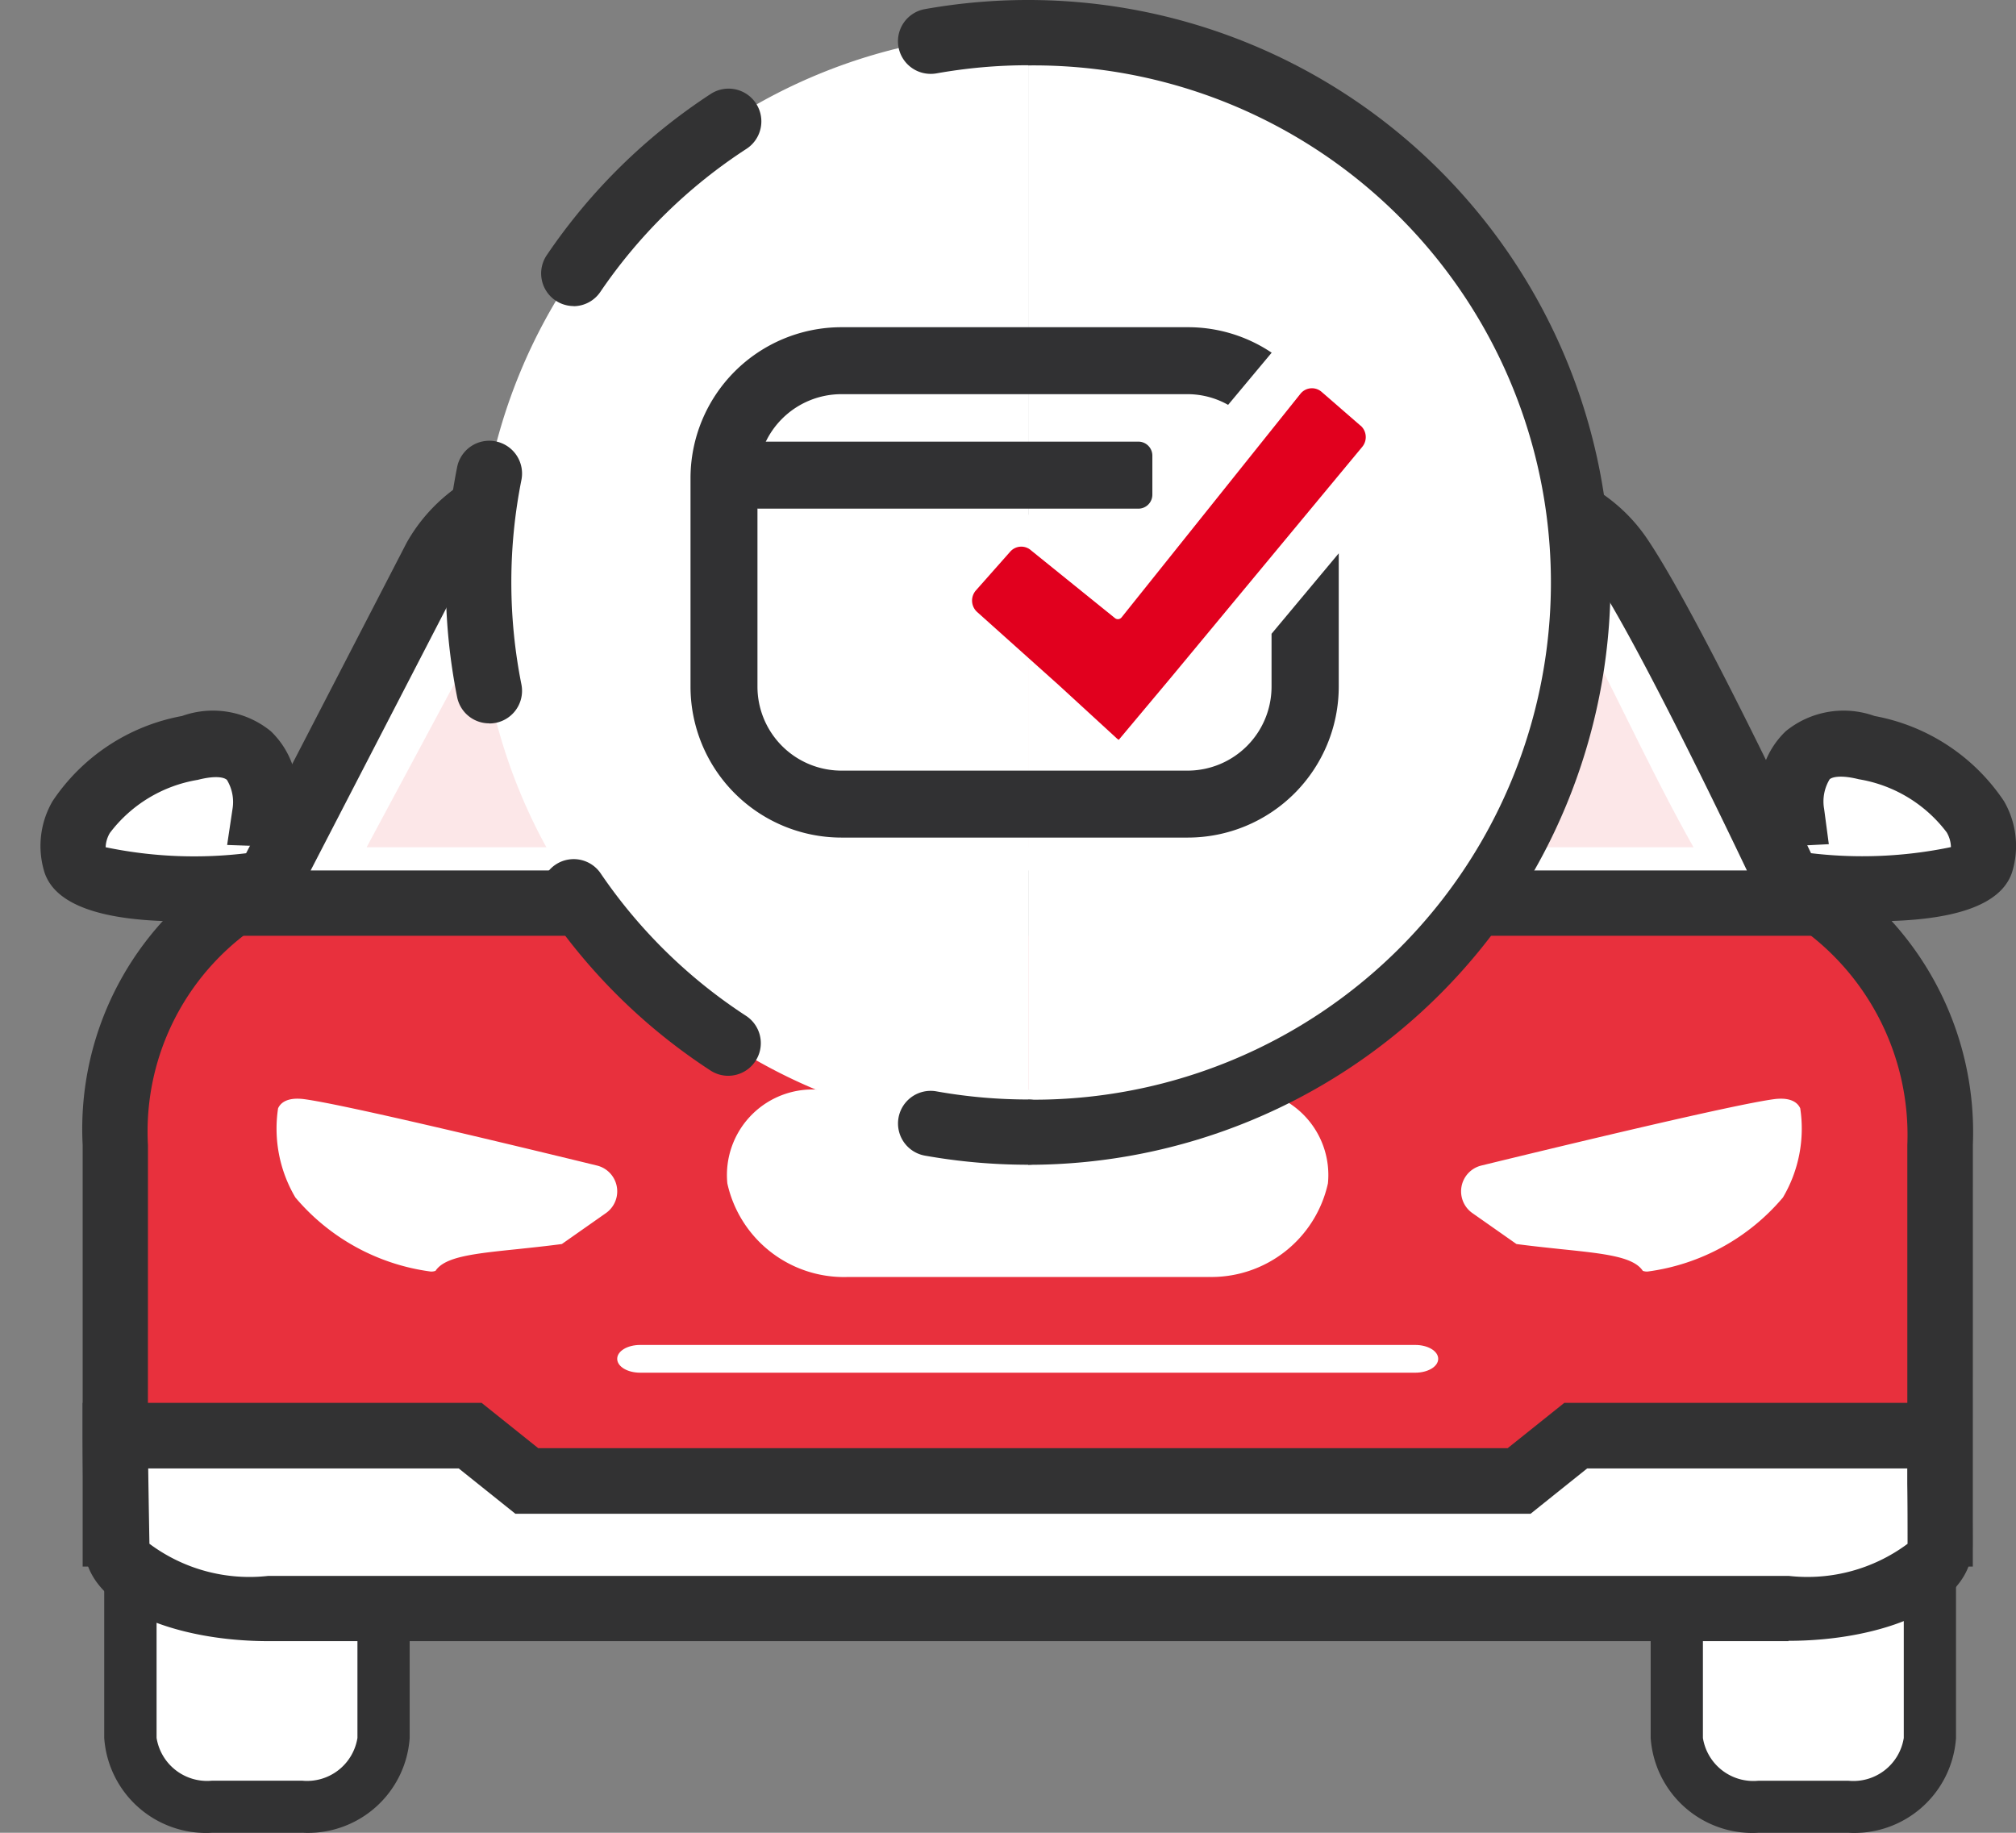 <svg xmlns="http://www.w3.org/2000/svg" xmlns:xlink="http://www.w3.org/1999/xlink" width="33" height="30" viewBox="0 0 33 30">
  <rect x="0" y="0" width="33" height="30" fill="#808080" stroke="none"/>
  <defs>
    <clipPath id="clip-path">
      <rect id="Rectangle_6305" data-name="Rectangle 6305" width="32.339" height="30" fill="none"/>
    </clipPath>
    <clipPath id="clip-path-3">
      <rect id="Rectangle_6303" data-name="Rectangle 6303" width="21.724" height="5.176" fill="none"/>
    </clipPath>
  </defs>
  <g id="Group_11556" data-name="Group 11556" transform="translate(-5994 23658)">
    <rect id="Rectangle_6472" data-name="Rectangle 6472" width="33" height="30" transform="translate(5994 -23658)" fill="none"/>
    <g id="Group_11139" data-name="Group 11139" transform="translate(5994.661 -23658)">
      <g id="Group_11137" data-name="Group 11137" clip-path="url(#clip-path)">
        <g id="Group_11136" data-name="Group 11136">
          <g id="Group_11135" data-name="Group 11135" clip-path="url(#clip-path)">
            <path id="Path_10295" data-name="Path 10295" d="M126.564,99.846h1.761a1.109,1.109,0,0,1,1.192,1v6.115a1.244,1.244,0,0,1-1.336,1.124H126.71a1.245,1.245,0,0,1-1.337-1.124v-6.115a1.109,1.109,0,0,1,1.191-1" transform="translate(-98.587 -78.514)" fill="#fff"/>
            <path id="Path_10296" data-name="Path 10296" d="M126.608,106.941h-1.469a1.67,1.67,0,0,1-1.765-1.552V99.275a1.534,1.534,0,0,1,1.618-1.429h1.761a1.535,1.535,0,0,1,1.619,1.429v6.115a1.669,1.669,0,0,1-1.763,1.551M124.992,98.7c-.414,0-.763.263-.763.574v6.115a.836.836,0,0,0,.91.7h1.469a.835.835,0,0,0,.909-.7V99.275c0-.312-.35-.575-.764-.575Z" transform="translate(-97.015 -76.941)" fill="#323233"/>
            <path id="Path_10297" data-name="Path 10297" d="M6.9,105.556v-4.709a1.108,1.108,0,0,1,1.191-1H9.854a1.109,1.109,0,0,1,1.192,1v6.116a1.243,1.243,0,0,1-1.336,1.123H8.239A1.245,1.245,0,0,1,6.9,106.962v-1.873" transform="translate(-5.427 -78.514)" fill="#fff"/>
            <path id="Path_10298" data-name="Path 10298" d="M8.137,106.941H6.667A1.671,1.671,0,0,1,4.9,105.389V99.274A1.534,1.534,0,0,1,6.52,97.845H8.281A1.535,1.535,0,0,1,9.9,99.274v6.116a1.669,1.669,0,0,1-1.763,1.55m-2.38-2.959v1.407a.837.837,0,0,0,.91.7h1.47a.835.835,0,0,0,.908-.7V99.274c0-.312-.35-.575-.764-.575H6.52c-.414,0-.763.263-.763.574Z" transform="translate(-3.855 -76.941)" fill="#323233"/>
            <path id="Path_10299" data-name="Path 10299" d="M35.609,72.249a4.639,4.639,0,0,0-2.32-4.21H8.057a4.548,4.548,0,0,0-2.32,4.21v6.362H35.609Z" transform="translate(-4.511 -53.503)" fill="#e8303d"/>
            <path id="Path_10300" data-name="Path 10300" d="M34.177,77.18H3.237v-6.9a5.051,5.051,0,0,1,2.631-4.7l.106-.049H31.446l.11.053a5.144,5.144,0,0,1,2.622,4.691ZM4.305,76.111h28.8V70.284a4.158,4.158,0,0,0-1.923-3.676H6.223a4.058,4.058,0,0,0-1.917,3.676Z" transform="translate(-2.545 -51.538)" fill="#323233"/>
            <path id="Path_10301" data-name="Path 10301" d="M5.638,58.151s.216-1.441-1.225-1.081S2.323,58.3,2.539,58.944s3.11.361,3.11.361L6.5,58.19Z" transform="translate(-1.965 -44.832)" fill="#fff"/>
            <path id="Path_10302" data-name="Path 10302" d="M2.334,57.951c-1.328,0-2.088-.268-2.266-.8A1.457,1.457,0,0,1,.2,55.982a3.253,3.253,0,0,1,2.118-1.393,1.5,1.5,0,0,1,1.454.249,1.406,1.406,0,0,1,.422.839l1.39.063-1.616,2.11-.23.023q-.784.078-1.4.078M1.068,56.737a7.1,7.1,0,0,0,2.336.094l.089-.116L3.057,56.7l.087-.583a.7.7,0,0,0-.091-.483c-.052-.046-.2-.071-.476,0a2.265,2.265,0,0,0-1.44.87.494.494,0,0,0-.069.241" transform="translate(0 -42.869)" fill="#323233"/>
            <path id="Path_10303" data-name="Path 10303" d="M130.988,58.151s-.216-1.441,1.225-1.081,2.09,1.225,1.874,1.873-3.111.361-3.111.361l-.853-1.114Z" transform="translate(-102.323 -44.832)" fill="#fff"/>
            <path id="Path_10304" data-name="Path 10304" d="M128.478,57.952q-.62,0-1.4-.078l-.231-.023-1.616-2.11,1.39-.063a1.406,1.406,0,0,1,.422-.839,1.5,1.5,0,0,1,1.454-.249,3.254,3.254,0,0,1,2.117,1.392,1.457,1.457,0,0,1,.133,1.168c-.178.533-.938.8-2.266.8m-1.07-1.12a7.109,7.109,0,0,0,2.336-.094.5.5,0,0,0-.069-.241,2.264,2.264,0,0,0-1.44-.87c-.272-.068-.424-.043-.476,0a.7.7,0,0,0-.091.485l.077.578-.426.022Z" transform="translate(-98.473 -42.87)" fill="#323233"/>
            <path id="Path_10305" data-name="Path 10305" d="M38.913,37.758c-1.274-1.895-5.094-1.232-9.7-1.232-4.06,0-7.11-.268-8.235.16a2.3,2.3,0,0,0-1.455,1.073L16.6,43.417H41.829s-2.031-4.343-2.916-5.659" transform="translate(-13.052 -28.634)" fill="#fff"/>
            <path id="Path_10306" data-name="Path 10306" d="M39.44,41.987H12.492l3.329-6.438a2.784,2.784,0,0,1,1.76-1.334c.881-.325,2.516-.289,4.983-.235,1.021.022,2.179.048,3.422.048.993,0,1.942-.031,2.859-.061,3.42-.11,6.122-.2,7.284,1.529.9,1.335,2.873,5.552,2.957,5.73ZM14.247,40.918h23.51c-.62-1.3-1.884-3.888-2.515-4.827-.832-1.237-3.273-1.158-6.363-1.057-.926.03-1.883.061-2.894.061-1.255,0-2.418-.026-3.445-.048a18.349,18.349,0,0,0-4.6.173l-.04.013a1.806,1.806,0,0,0-1.13.805Z" transform="translate(-9.823 -26.67)" fill="#323233"/>
            <g id="Group_11134" data-name="Group 11134" transform="translate(5.342 8.693)" opacity="0.12">
              <g id="Group_11133" data-name="Group 11133">
                <g id="Group_11132" data-name="Group 11132" clip-path="url(#clip-path-3)">
                  <path id="Path_10307" data-name="Path 10307" d="M46.725,45.864H25L27.287,41.6a1.67,1.67,0,0,1,1.045-.72l.015,0,.015-.006a8.066,8.066,0,0,1,2.138-.184c.473,0,1.012.009,1.585.021l.413.009c.917.019,1.957.043,3.077.043H35.6c.612,0,1.207,0,1.766-.008l.767-.007.514,0c.477,0,.926-.007,1.341-.007.655,0,3.639-.265,4.383.718.589.779,1.473,2.861,2.354,4.412" transform="translate(-25.002 -40.688)" fill="#e8303d"/>
                </g>
              </g>
            </g>
            <path id="Path_10308" data-name="Path 10308" d="M26.579,112.832h6.549c1.37,0,2.481-.467,2.481-1.043S35.6,110.451,35.6,110H29.644l-.927.741H12.474L11.546,110H5.737c0,.463.025,1.784.025,1.784,0,.576,1.111,1.043,2.481,1.043H26.579Z" transform="translate(-4.511 -86.503)" fill="#fff"/>
            <path id="Path_10309" data-name="Path 10309" d="M31.162,111.4H6.277c-1.5,0-3.015-.542-3.015-1.577,0-.044-.025-1.321-.025-1.784V107.5H9.768l.927.742H26.563l.927-.742h6.678v.534c0,.208,0,.485,0,.779,0,.338.005.7.005,1.005,0,1.035-1.517,1.577-3.015,1.577M4.33,109.806a2.738,2.738,0,0,0,1.947.526H31.162a2.744,2.744,0,0,0,1.947-.525c0-.3,0-.652-.005-.981,0-.086,0-.171,0-.253H27.865l-.927.742H10.32l-.927-.742H4.31c.007.521.019,1.16.02,1.233m0,.006h0" transform="translate(-2.545 -84.537)" fill="#323233"/>
            <path id="Path_10310" data-name="Path 10310" d="M44.569,103.5c-.207,0-.375-.1-.375-.227s.168-.227.375-.227H57.258c.207,0,.375.1.375.227s-.168.227-.375.227Z" transform="translate(-34.752 -81.031)" fill="#fff"/>
            <path id="Path_10311" data-name="Path 10311" d="M22.671,86.553c-.254.034-.5.059-.722.083-.718.074-1.193.123-1.346.356a.2.2,0,0,1-.082.011,3.5,3.5,0,0,1-2.212-1.212,2.215,2.215,0,0,1-.283-1.46c.019-.039.079-.157.316-.157a.883.883,0,0,1,.121.009c.657.09,3.247.711,4.782,1.085a.435.435,0,0,1,.147.779Z" transform="translate(-14.135 -66.19)" fill="#fff"/>
            <path id="Path_10312" data-name="Path 10312" d="M109.757,86.553c.254.034.5.059.722.083.718.074,1.193.123,1.346.356a.2.2,0,0,0,.082.011,3.5,3.5,0,0,0,2.212-1.212,2.215,2.215,0,0,0,.283-1.46c-.019-.039-.079-.157-.316-.157a.883.883,0,0,0-.121.009c-.657.09-3.247.711-4.782,1.085a.435.435,0,0,0-.147.779Z" transform="translate(-85.595 -66.19)" fill="#fff"/>
            <path id="Path_10313" data-name="Path 10313" d="M60.46,86.564H54.535a1.955,1.955,0,0,1-1.955-1.532A1.4,1.4,0,0,1,54.1,83.5h6.788a1.4,1.4,0,0,1,1.523,1.531,1.954,1.954,0,0,1-1.954,1.532" transform="translate(-41.335 -65.661)" fill="#fff"/>
            <path id="Path_10314" data-name="Path 10314" d="M75.683,2.5a9,9,0,1,1,0,18" transform="translate(-59.513 -1.966)" fill="#fff"/>
            <path id="Path_10315" data-name="Path 10315" d="M75.682,19.066V18a8.465,8.465,0,1,0,0-16.929V0a9.533,9.533,0,1,1,0,19.066" transform="translate(-59.513)" fill="#323233"/>
            <path id="Path_10316" data-name="Path 10316" d="M42.562,2.5a9,9,0,0,0,0,18" transform="translate(-26.392 -1.966)" fill="#fff"/>
            <path id="Path_10317" data-name="Path 10317" d="M66.248,1.209a.534.534,0,0,1-.093-1.06A9.618,9.618,0,0,1,67.844,0a.534.534,0,0,1,0,1.068,8.552,8.552,0,0,0-1.5.133.55.55,0,0,1-.095.008" transform="translate(-51.675)" fill="#323233"/>
            <path id="Path_10318" data-name="Path 10318" d="M35.685,22.952a.53.53,0,0,1-.291-.087,9.525,9.525,0,0,1-2.688-2.638.534.534,0,0,1,.883-.6,8.461,8.461,0,0,0,2.388,2.344.534.534,0,0,1-.292.981m-3.914-5.769a.534.534,0,0,1-.523-.429,9.626,9.626,0,0,1,0-3.766A.534.534,0,0,1,32.3,13.2a8.562,8.562,0,0,0,0,3.346.534.534,0,0,1-.524.639m1.381-6.832a.534.534,0,0,1-.441-.835A9.526,9.526,0,0,1,35.4,6.88a.534.534,0,1,1,.583.9,8.464,8.464,0,0,0-2.391,2.341.533.533,0,0,1-.442.234" transform="translate(-24.426 -5.343)" fill="#323233"/>
            <path id="Path_10319" data-name="Path 10319" d="M67.843,84.788a9.622,9.622,0,0,1-1.69-.149.534.534,0,1,1,.188-1.052,8.55,8.55,0,0,0,1.5.133.534.534,0,0,1,0,1.068" transform="translate(-51.674 -65.723)" fill="#323233"/>
            <path id="Path_10320" data-name="Path 10320" d="M77.745,30.358l-.639-.555a.241.241,0,0,0-.343.028l-2.931,3.664a.078.078,0,0,1-.049.028.076.076,0,0,1-.06-.017L72.353,32.4a.241.241,0,0,0-.343.018l-.563.636a.252.252,0,0,0,.018.35L72.8,34.6l.951.873a.23.23,0,0,0,.035.026l0,0,.857-1.023,3.129-3.773a.251.251,0,0,0-.028-.348" transform="translate(-56.134 -23.389)" fill="#e1001e"/>
            <path id="Path_10321" data-name="Path 10321" d="M59.325,25.488a2.455,2.455,0,0,0-1.371-.417H52.282a2.472,2.472,0,0,0-2.47,2.469v3.415a2.472,2.472,0,0,0,2.47,2.47h5.672a2.472,2.472,0,0,0,2.469-2.47V28.772l-1.1,1.317v.866a1.375,1.375,0,0,1-1.373,1.374H52.282a1.375,1.375,0,0,1-1.374-1.374V27.54a1.375,1.375,0,0,1,1.374-1.373h5.672a1.355,1.355,0,0,1,.658.175Z" transform="translate(-39.17 -19.715)" fill="#313133"/>
            <path id="Path_10322" data-name="Path 10322" d="M60.427,34.935h-6.21a.229.229,0,0,1-.229-.229v-.639a.229.229,0,0,1,.229-.229h6.21a.229.229,0,0,1,.229.229v.639a.229.229,0,0,1-.229.229" transform="translate(-42.454 -26.609)" fill="#313133"/>
          </g>
        </g>
      </g>
    </g>
  </g>
</svg>
